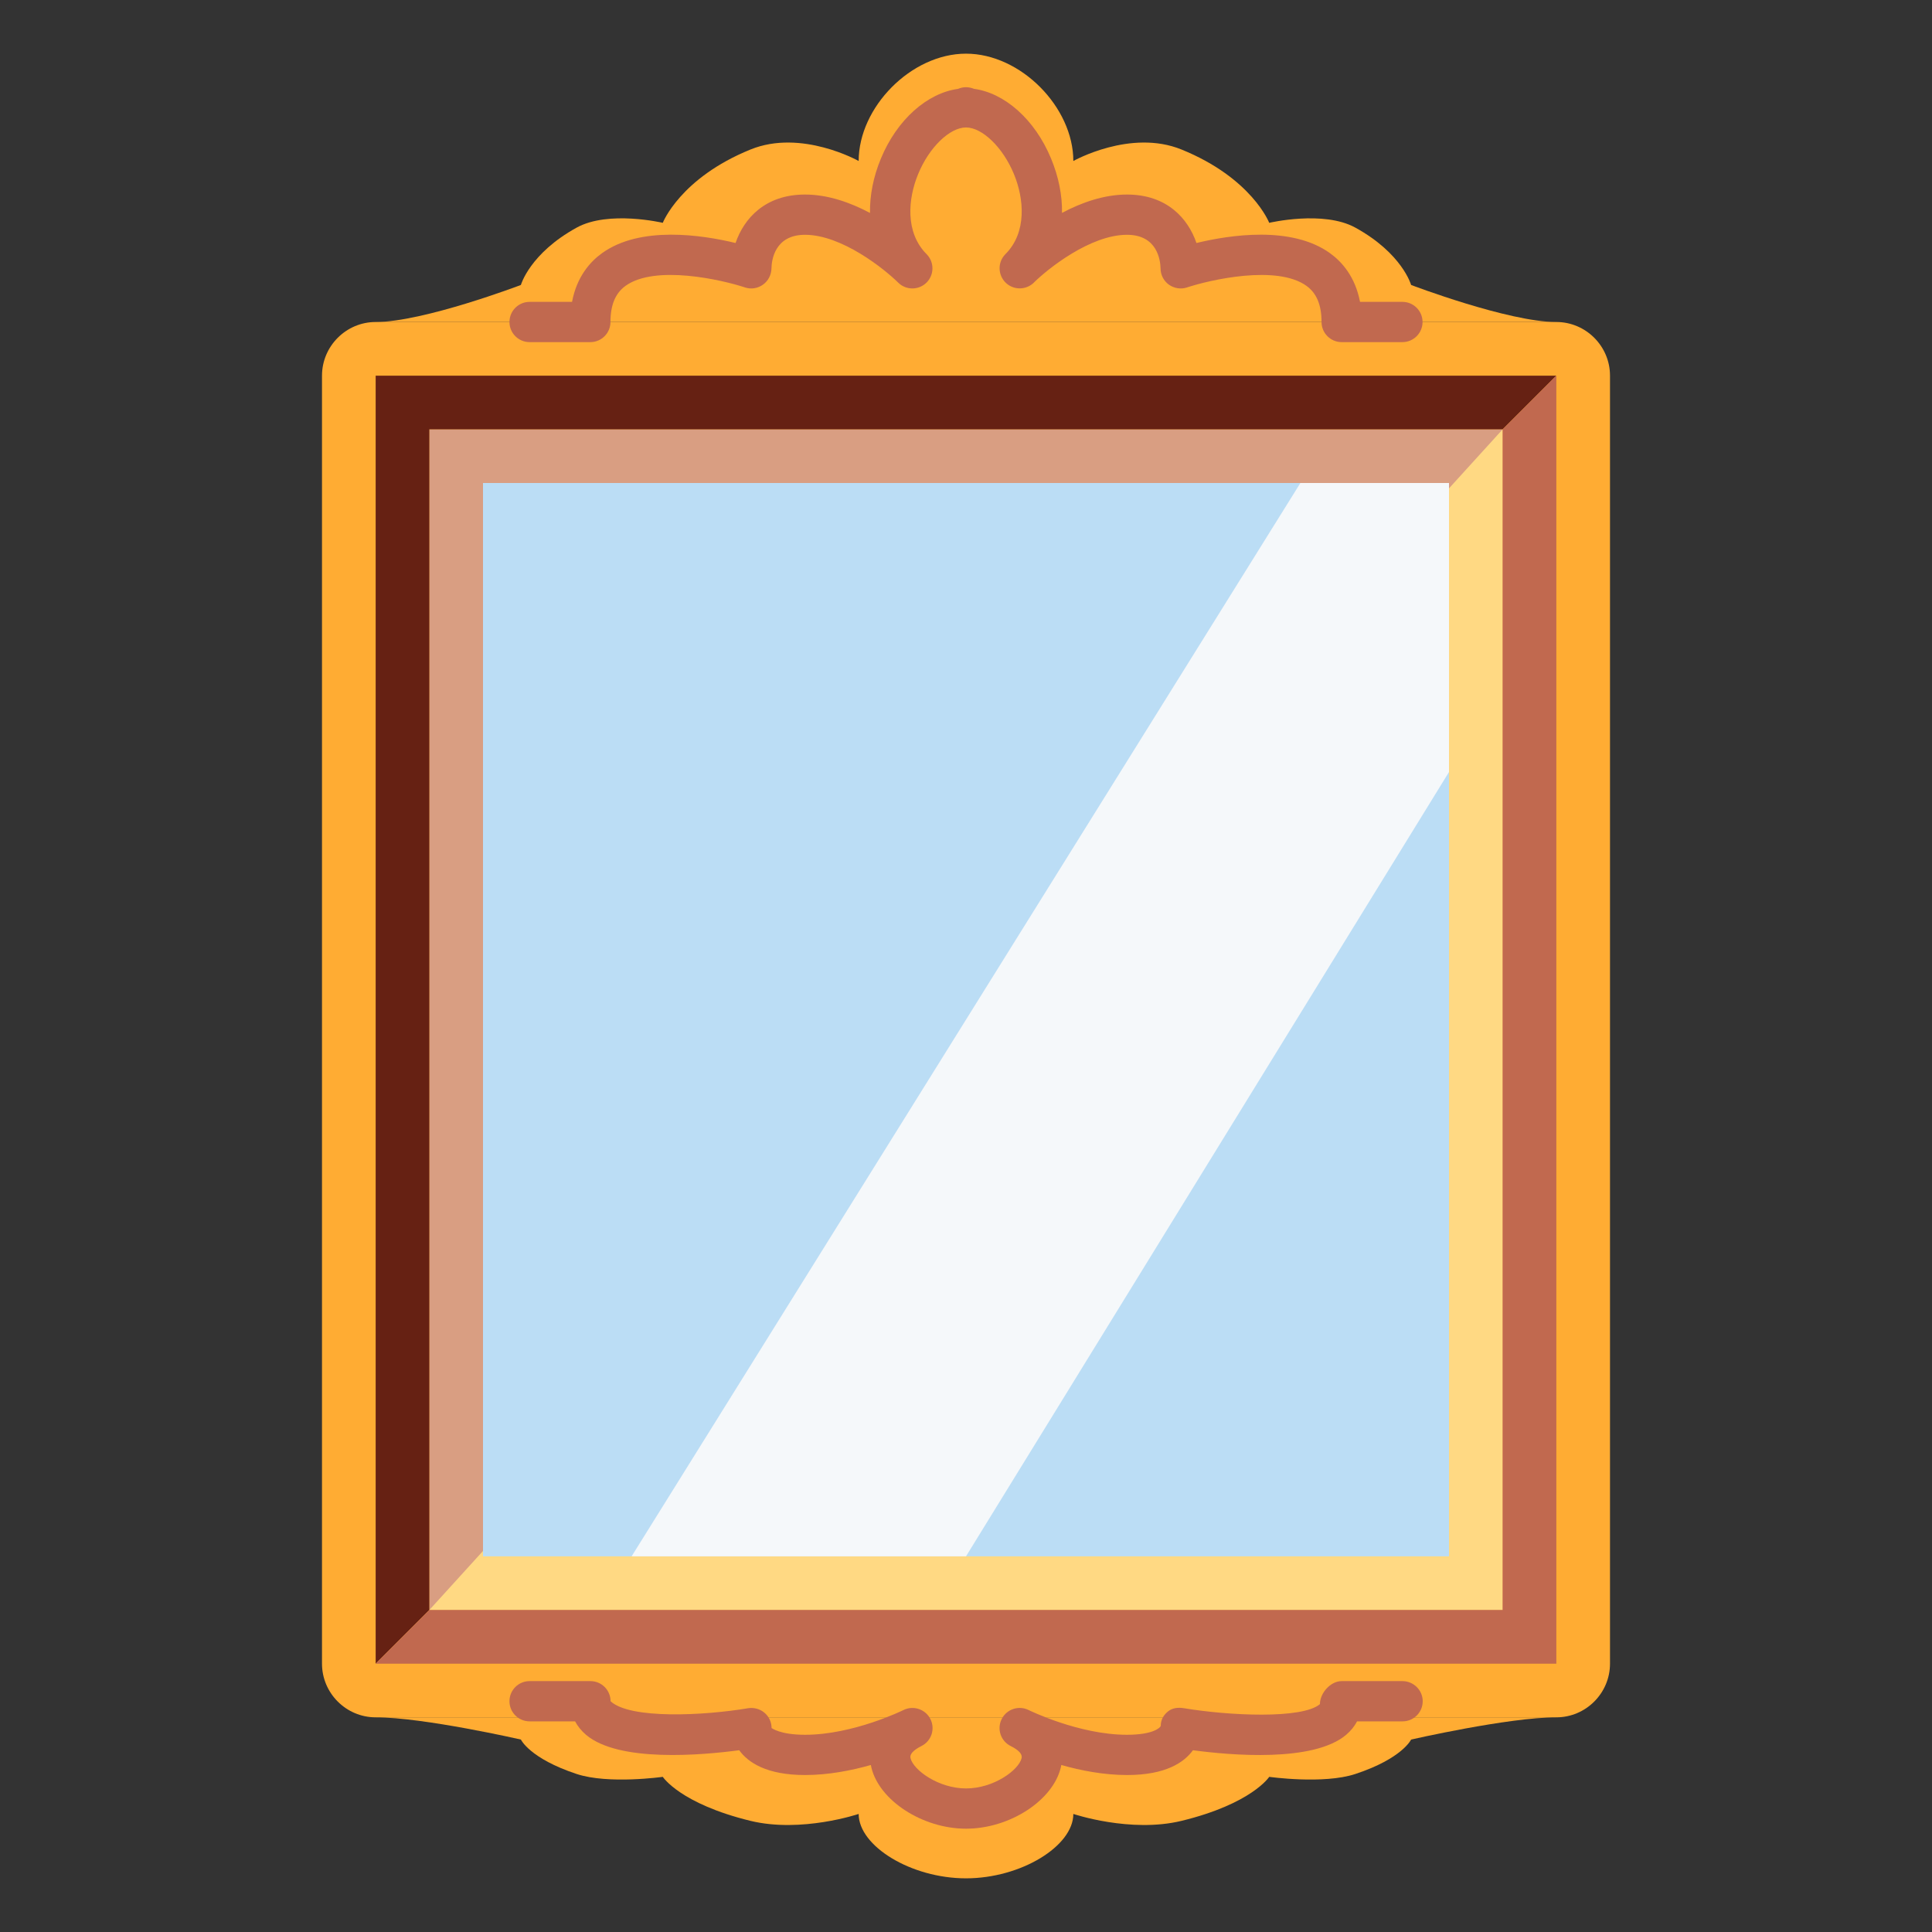 <svg width="50px" height="50px" xmlns="http://www.w3.org/2000/svg" viewBox="0 0 36 36"><rect x="0" y="0" width="36" height="36" fill="#333333" stroke="none"/><path fill="#FFAC33" d="M29 32H7c-.55 0-1-.45-1-1V7c0-.55.45-1 1-1h22c.55 0 1 .45 1 1v24c0 .55-.45 1-1 1z"/><path fill="#D99E82" d="M8 8h20v22H8z"/><path fill="#FFD983" d="M28 30H8L28 8z"/><path fill="#BBDDF5" d="M9 9h18v20H9z"/><path fill="#F5F8FA" d="M24.231 9L11.769 29H18l9-14.615V9z"/><path fill="#662113" d="M28 8H7V7h22zM8 30l-1 1V8h1z"/><path fill="#C1694F" d="M29 31H7l1-1h21zm0-24l-1 1v22h1z"/><path d="M26.294 5.31s-.163-.587-1.04-1.069c-.594-.327-1.604-.089-1.604-.089s-.323-.834-1.634-1.366C21.066 2.399 20 3 20 3c0-1-.977-2-2-2s-2 1-2 2c0 0-1.066-.601-2.016-.214-1.31.532-1.634 1.366-1.634 1.366s-1.01-.238-1.604.089c-.876.482-1.04 1.069-1.04 1.069S7.894 6 7 6h22c-.894 0-2.706-.69-2.706-.69zM7 32c.894 0 2.706.414 2.706.414s.163.352 1.04.642c.594.196 1.604.053 1.604.053s.323.5 1.634.82C14.934 34.16 16 33.8 16 33.8c0 .6.977 1.2 2 1.2s2-.6 2-1.2c0 0 1.066.36 2.016.129 1.31-.319 1.634-.82 1.634-.82s1.01.143 1.604-.053c.876-.289 1.04-.642 1.04-.642S28.106 32 29 32H7z" fill="#FFAC33"/><path d="M9.868 6.375H11c.207 0 .375-.168.375-.375 0-.317.092-.537.28-.673.551-.398 1.793-.115 2.227.029.114.038.238.018.335-.052.097-.069.156-.182.158-.301.002-.147.056-.628.625-.628.688 0 1.483.641 1.734.889l.001.001c.146.146.384.146.53 0 .144-.144.146-.376.007-.523l-.001-.001-.005-.005c-.405-.405-.347-1.037-.157-1.494.203-.495.587-.867.891-.867s.688.372.892.866c.19.457.248 1.089-.157 1.494l-.005.005-.001.001c-.14.147-.137.379.007.523.146.146.383.146.531 0v-.001c.25-.247 1.045-.888 1.733-.888.569 0 .622.481.625.625 0 .121.058.233.155.304.099.07.226.09.338.052.433-.143 1.674-.427 2.227-.029.188.136.28.356.28.673 0 .207.168.375.375.375h1.132c.207 0 .375-.168.375-.375s-.168-.375-.375-.375h-.79c-.09-.472-.341-.75-.559-.907-.718-.517-1.867-.34-2.489-.19-.156-.456-.55-.903-1.294-.903-.43 0-.852.151-1.211.342.005-.326-.062-.671-.204-1.013-.303-.732-.867-1.222-1.437-1.299-.046-.019-.096-.03-.148-.03s-.102.011-.148.031c-.57.077-1.135.567-1.438 1.299-.142.342-.208.687-.203 1.013-.36-.192-.781-.343-1.211-.343-.744 0-1.138.447-1.294.903-.623-.151-1.775-.326-2.489.19-.218.157-.469.435-.558.907h-.791c-.207 0-.375.168-.375.375s.168.375.375.375zm16.264 24.95H25c-.207 0-.405.222-.405.429-.333.283-1.708.214-2.533.076-.11-.018-.218-.007-.302.063-.084.071-.131.156-.131.267-.016.043-.163.165-.629.165-.896 0-1.823-.456-1.833-.461-.184-.091-.409-.018-.502.168-.093.186-.018.411.168.503.152.076.22.152.203.225-.052.223-.521.565-1.035.565s-.983-.343-1.035-.565c-.018-.072.051-.148.203-.225.186-.092.261-.317.168-.503-.093-.184-.318-.259-.502-.168-.009.005-.937.461-1.833.461-.466 0-.614-.122-.625-.125 0-.11-.048-.215-.133-.286-.083-.071-.194-.1-.304-.084-.823.139-2.198.208-2.563-.13 0-.207-.168-.375-.375-.375H9.868c-.207 0-.375.168-.375.375s.168.375.375.375h.848c.049.093.118.177.204.251.611.517 2.153.38 2.854.287.164.227.507.462 1.227.462.435 0 .864-.084 1.226-.187.002.015.006.029.009.044.146.619.955 1.143 1.765 1.143s1.619-.523 1.766-1.143l.009-.044c.361.103.791.187 1.226.187.72 0 1.062-.235 1.227-.462.699.094 2.243.23 2.854-.287.087-.074.155-.158.204-.251h.848c.207 0 .375-.168.375-.375s-.171-.375-.378-.375z" fill="#C1694F"/></svg>